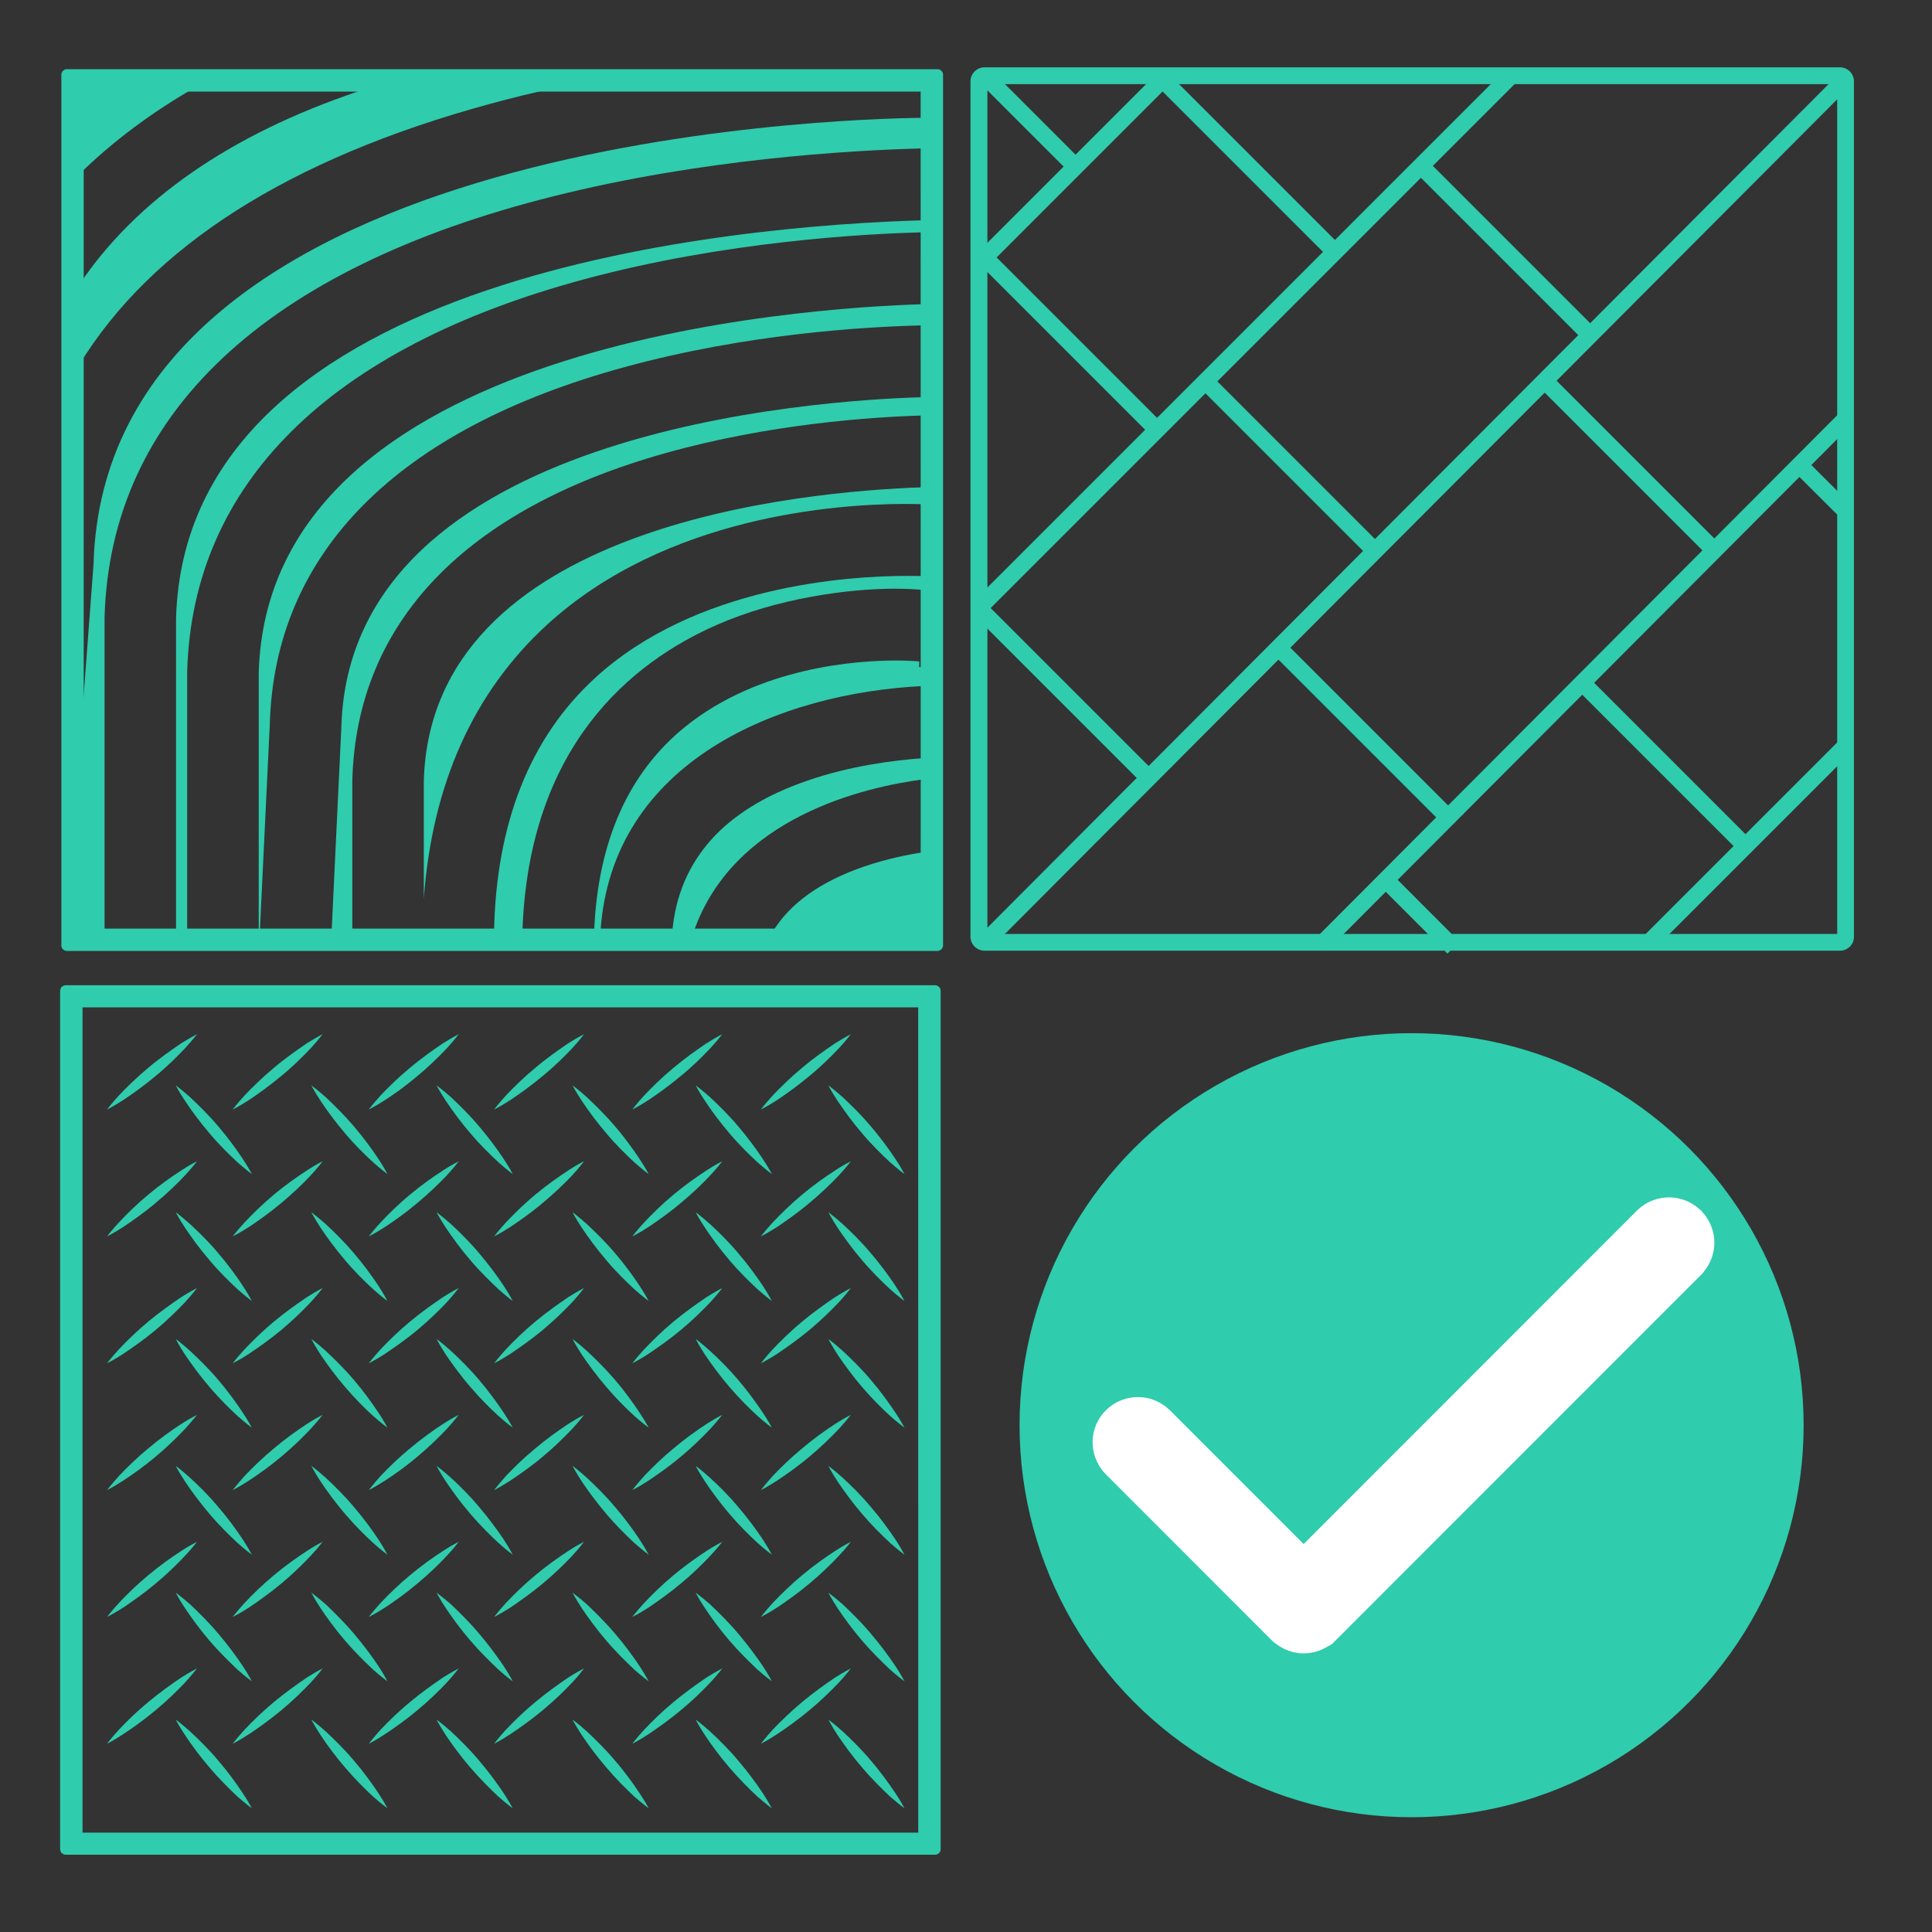 <?xml version="1.0" encoding="utf-8"?>
<!-- Generator: Adobe Illustrator 16.0.3, SVG Export Plug-In . SVG Version: 6.00 Build 0)  -->
<!DOCTYPE svg PUBLIC "-//W3C//DTD SVG 1.1//EN" "http://www.w3.org/Graphics/SVG/1.1/DTD/svg11.dtd">
<svg version="1.1" id="Layer_1" xmlns="http://www.w3.org/2000/svg" xmlns:xlink="http://www.w3.org/1999/xlink" x="0px" y="0px"
	 width="25px" height="25px" viewBox="0 0 25 25" enable-background="new 0 0 25 25" xml:space="preserve">
<rect x="0" y="0" width="25" height="25" fill="#333333" stroke="none"/>
<path fill="#2FCCAD" d="M1.024,1.12h1.521C1.967,1.45,1.457,1.831,1.024,2.256V1.12z"/>
<path fill="#2FCCAD" d="M1.024,3.685c0.74-1.1,1.953-1.942,3.604-2.5c0.067-0.023,0.136-0.047,0.204-0.068L7.261,1.12
	c-0.326,0.07-0.64,0.148-0.938,0.229C3.741,2.055,1.96,3.19,1.024,4.722V3.685z"/>
<path fill="#2FCCAD" d="M1.023,12.059v-2.27L1.21,7.307c0.147-5.481,9.515-5.769,10.743-5.783V1.92
	C10.965,1.945,9.08,2.06,7.168,2.538C3.436,3.471,1.424,5.357,1.353,7.994v4.065H1.023z"/>
<path fill="#2FCCAD" d="M2.278,12.059V8.006C2.4,3.49,9.632,2.916,11.952,2.85v0.156c-0.75,0.018-2.56,0.114-4.394,0.608
	c-3.294,0.889-5.07,2.645-5.136,5.08v3.365H2.278z"/>
<path fill="#2FCCAD" d="M3.348,12.059V8.708c0.115-4.279,7.05-4.726,8.606-4.772V4.21c-0.797,0.018-2.31,0.114-3.867,0.539
	C5.14,5.553,3.551,7.153,3.491,9.375l-0.129,2.683L3.348,12.059L3.348,12.059z"/>
<path fill="#2FCCAD" d="M6.393,12.059C6.42,10.647,6.86,9.542,7.701,8.772c1.3-1.191,3.262-1.32,4.044-1.32
	c0.08,0,0.149,0.001,0.207,0.002v0.181c-0.116-0.012-0.243-0.017-0.38-0.017c-0.594,0-1.509,0.122-2.294,0.467
	C8.17,8.57,6.839,9.652,6.76,12.059H6.393z"/>
<path fill="#2FCCAD" d="M7.688,12.059c0.046-1.17,0.444-2.064,1.185-2.66c0.957-0.769,2.218-0.852,2.716-0.852
	c0.139,0,0.241,0.006,0.306,0.012l-0.001,0.073h0.059v0.245C10.092,8.964,7.911,9.848,7.77,12.06L7.688,12.059L7.688,12.059z"/>
<path fill="#2FCCAD" d="M9.997,12.059c0.228-0.373,0.619-0.651,1.187-0.847c0.292-0.1,0.57-0.155,0.77-0.185v1.032H9.997z"/>
<path fill="#2FCCAD" d="M8.699,12.059c0.082-0.932,0.672-1.591,1.756-1.96c0.543-0.188,1.104-0.261,1.499-0.289v0.274
	c-0.767,0.1-2.464,0.489-2.978,1.975H8.699z"/>
<path fill="#2FCCAD" d="M5.484,10.109c0.089-3.317,4.894-3.752,6.47-3.804v0.22c-0.067-0.002-0.146-0.004-0.236-0.004
	c-0.88,0-3.094,0.152-4.637,1.561c-0.953,0.872-1.489,2.064-1.597,3.549V10.109z"/>
<path fill="#2FCCAD" d="M4.291,12.057l0.126-2.646c0.103-3.846,6.161-4.234,7.538-4.272v0.237c-0.696,0.02-2.004,0.111-3.343,0.487
	c-2.596,0.729-3.998,2.194-4.053,4.234v1.959L4.291,12.057L4.291,12.057z"/>
<path fill="#2FCCAD" d="M11.914,12.016H1.083V1.185h10.83L11.914,12.016L11.914,12.016z M12.131,0.895H0.866
	c-0.04,0-0.072,0.033-0.072,0.072v11.266c0,0.04,0.032,0.072,0.072,0.072h11.265c0.04,0,0.072-0.032,0.072-0.072V0.967
	C12.203,0.928,12.171,0.895,12.131,0.895"/>
<path fill="#2FCCAD" d="M11.882,23.714H1.068V13.035h10.813L11.882,23.714L11.882,23.714z M12.1,12.749H0.85
	c-0.04,0-0.072,0.033-0.072,0.071v11.108C0.778,23.968,0.811,24,0.85,24H12.1c0.04,0,0.072-0.032,0.072-0.072V12.82
	C12.172,12.782,12.14,12.749,12.1,12.749"/>
<path fill="#2FCCAD" d="M1.385,14.357c0,0,0.058-0.078,0.156-0.184c0.098-0.104,0.233-0.236,0.379-0.357
	c0.145-0.123,0.3-0.231,0.421-0.313c0.121-0.076,0.208-0.121,0.208-0.121s-0.058,0.078-0.156,0.184
	c-0.098,0.104-0.233,0.238-0.379,0.357c-0.145,0.122-0.3,0.233-0.421,0.313C1.473,14.314,1.385,14.357,1.385,14.357"/>
<path fill="#2FCCAD" d="M2.274,14.045c0,0,0.079,0.057,0.185,0.152c0.105,0.098,0.241,0.23,0.363,0.375
	c0.124,0.144,0.235,0.297,0.314,0.416c0.079,0.117,0.123,0.205,0.123,0.205s-0.08-0.059-0.186-0.153
	c-0.104-0.097-0.24-0.229-0.362-0.375c-0.124-0.144-0.235-0.297-0.314-0.416C2.317,14.13,2.274,14.045,2.274,14.045"/>
<path fill="#2FCCAD" d="M3.011,14.357c0,0,0.058-0.078,0.156-0.184c0.098-0.104,0.234-0.236,0.379-0.357
	c0.145-0.123,0.301-0.231,0.421-0.313c0.12-0.076,0.208-0.121,0.208-0.121s-0.058,0.078-0.156,0.184
	c-0.098,0.104-0.233,0.238-0.379,0.357c-0.146,0.122-0.3,0.233-0.421,0.313C3.099,14.314,3.011,14.357,3.011,14.357"/>
<path fill="#2FCCAD" d="M4.028,14.045c0,0,0.08,0.057,0.186,0.152c0.105,0.098,0.24,0.23,0.363,0.375
	c0.124,0.144,0.235,0.297,0.314,0.416c0.079,0.117,0.122,0.205,0.122,0.205s-0.079-0.059-0.185-0.153
	c-0.106-0.097-0.24-0.229-0.363-0.375c-0.124-0.144-0.235-0.297-0.314-0.416C4.073,14.13,4.028,14.045,4.028,14.045"/>
<path fill="#2FCCAD" d="M4.772,14.357c0,0,0.058-0.078,0.155-0.184c0.098-0.104,0.233-0.236,0.38-0.357
	c0.145-0.123,0.3-0.231,0.421-0.313c0.12-0.076,0.208-0.121,0.208-0.121s-0.058,0.078-0.155,0.184
	c-0.098,0.104-0.234,0.238-0.38,0.357C5.256,14.048,5.1,14.159,4.98,14.236C4.86,14.314,4.772,14.357,4.772,14.357"/>
<path fill="#2FCCAD" d="M5.649,14.045c0,0,0.079,0.057,0.186,0.152c0.105,0.098,0.24,0.23,0.362,0.375
	c0.124,0.144,0.235,0.297,0.315,0.416c0.079,0.117,0.123,0.205,0.123,0.205s-0.08-0.059-0.185-0.153
	c-0.105-0.097-0.24-0.229-0.363-0.375c-0.125-0.144-0.235-0.297-0.315-0.416C5.693,14.13,5.649,14.045,5.649,14.045"/>
<path fill="#2FCCAD" d="M6.394,14.357c0,0,0.058-0.078,0.155-0.184c0.098-0.104,0.233-0.236,0.38-0.357
	c0.145-0.123,0.3-0.231,0.42-0.313c0.121-0.076,0.208-0.121,0.208-0.121s-0.057,0.08-0.154,0.184
	c-0.098,0.104-0.234,0.238-0.38,0.357c-0.145,0.122-0.301,0.233-0.421,0.313C6.481,14.314,6.394,14.357,6.394,14.357"/>
<path fill="#2FCCAD" d="M7.408,14.045c0,0,0.08,0.057,0.185,0.152c0.104,0.098,0.24,0.23,0.363,0.375
	c0.125,0.144,0.235,0.297,0.314,0.416c0.079,0.117,0.124,0.205,0.124,0.205s-0.08-0.059-0.186-0.153
	c-0.105-0.097-0.24-0.229-0.362-0.375c-0.124-0.144-0.235-0.297-0.315-0.416C7.453,14.13,7.408,14.045,7.408,14.045"/>
<path fill="#2FCCAD" d="M8.182,14.357c0,0,0.058-0.078,0.156-0.184c0.098-0.104,0.233-0.236,0.379-0.357
	c0.146-0.123,0.3-0.231,0.421-0.313c0.121-0.076,0.208-0.121,0.208-0.121s-0.058,0.078-0.156,0.184
	c-0.098,0.104-0.233,0.238-0.38,0.357c-0.145,0.122-0.301,0.233-0.42,0.313C8.27,14.314,8.182,14.357,8.182,14.357"/>
<path fill="#2FCCAD" d="M9.002,14.045c0,0,0.079,0.057,0.185,0.152c0.106,0.098,0.241,0.23,0.363,0.375
	c0.124,0.144,0.235,0.297,0.315,0.416c0.079,0.117,0.123,0.205,0.123,0.205s-0.08-0.059-0.186-0.153
	c-0.105-0.097-0.24-0.229-0.363-0.375c-0.124-0.144-0.235-0.297-0.314-0.416C9.045,14.13,9.002,14.045,9.002,14.045"/>
<path fill="#2FCCAD" d="M9.846,14.357c0,0,0.058-0.078,0.155-0.184c0.099-0.104,0.234-0.236,0.38-0.357
	c0.145-0.123,0.3-0.231,0.421-0.313c0.121-0.076,0.208-0.121,0.208-0.121s-0.058,0.078-0.156,0.184
	c-0.098,0.104-0.234,0.238-0.38,0.357c-0.145,0.122-0.3,0.233-0.42,0.313C9.933,14.314,9.846,14.357,9.846,14.357"/>
<path fill="#2FCCAD" d="M10.719,14.045c0,0,0.079,0.057,0.185,0.152c0.105,0.098,0.241,0.23,0.362,0.375
	c0.125,0.144,0.235,0.297,0.315,0.416c0.079,0.117,0.123,0.205,0.123,0.205s-0.08-0.059-0.186-0.153
	c-0.105-0.097-0.24-0.229-0.363-0.375c-0.124-0.144-0.234-0.297-0.314-0.416S10.719,14.045,10.719,14.045"/>
<path fill="#2FCCAD" d="M1.385,15.999c0,0,0.058-0.078,0.156-0.183c0.098-0.105,0.233-0.238,0.379-0.359
	c0.145-0.122,0.3-0.23,0.421-0.309c0.121-0.08,0.208-0.121,0.208-0.121s-0.058,0.078-0.156,0.183s-0.233,0.235-0.379,0.356
	c-0.145,0.123-0.3,0.231-0.421,0.312C1.473,15.956,1.385,15.999,1.385,15.999"/>
<path fill="#2FCCAD" d="M2.274,15.686c0,0,0.079,0.059,0.185,0.153c0.105,0.097,0.241,0.229,0.363,0.374
	c0.124,0.145,0.235,0.297,0.314,0.416c0.079,0.119,0.123,0.206,0.123,0.206s-0.08-0.058-0.186-0.153
	c-0.104-0.097-0.24-0.229-0.362-0.375c-0.124-0.144-0.235-0.297-0.314-0.416C2.317,15.771,2.274,15.686,2.274,15.686"/>
<path fill="#2FCCAD" d="M3.011,15.999c0,0,0.058-0.078,0.156-0.183c0.098-0.105,0.234-0.238,0.379-0.359
	c0.145-0.122,0.301-0.23,0.421-0.309c0.12-0.08,0.208-0.121,0.208-0.121S4.118,15.105,4.02,15.21s-0.233,0.235-0.379,0.356
	c-0.146,0.123-0.3,0.231-0.421,0.312C3.099,15.956,3.011,15.999,3.011,15.999"/>
<path fill="#2FCCAD" d="M4.028,15.686c0,0,0.08,0.059,0.186,0.153c0.105,0.097,0.24,0.229,0.363,0.374
	c0.124,0.145,0.235,0.297,0.314,0.416s0.122,0.206,0.122,0.206s-0.079-0.058-0.185-0.153c-0.106-0.097-0.24-0.229-0.363-0.375
	c-0.123-0.144-0.235-0.297-0.314-0.416C4.073,15.771,4.028,15.686,4.028,15.686"/>
<path fill="#2FCCAD" d="M4.772,15.999c0,0,0.058-0.078,0.155-0.183c0.098-0.104,0.233-0.238,0.38-0.359
	c0.145-0.122,0.3-0.23,0.421-0.309c0.12-0.078,0.208-0.121,0.208-0.121s-0.058,0.078-0.155,0.183
	c-0.098,0.104-0.234,0.235-0.38,0.356C5.256,15.689,5.1,15.8,4.98,15.878S4.772,15.999,4.772,15.999"/>
<path fill="#2FCCAD" d="M5.649,15.686c0,0,0.079,0.059,0.186,0.153c0.105,0.097,0.24,0.229,0.362,0.374
	c0.124,0.145,0.235,0.297,0.315,0.416c0.079,0.119,0.123,0.206,0.123,0.206s-0.08-0.058-0.185-0.153
	c-0.105-0.097-0.24-0.229-0.363-0.375c-0.125-0.144-0.235-0.297-0.315-0.416C5.693,15.771,5.649,15.686,5.649,15.686"/>
<path fill="#2FCCAD" d="M6.394,15.999c0,0,0.058-0.078,0.155-0.183c0.098-0.104,0.233-0.238,0.38-0.359
	c0.145-0.122,0.3-0.23,0.42-0.309c0.12-0.08,0.208-0.121,0.208-0.121S7.5,15.105,7.403,15.21c-0.098,0.104-0.234,0.235-0.38,0.356
	c-0.145,0.123-0.301,0.232-0.421,0.312C6.481,15.956,6.394,15.999,6.394,15.999"/>
<path fill="#2FCCAD" d="M7.408,15.686c0,0,0.08,0.059,0.185,0.153c0.104,0.097,0.24,0.229,0.363,0.374
	c0.125,0.145,0.235,0.297,0.314,0.416s0.124,0.206,0.124,0.206s-0.08-0.058-0.186-0.153c-0.105-0.097-0.24-0.229-0.362-0.375
	c-0.124-0.144-0.235-0.297-0.315-0.416C7.453,15.771,7.408,15.686,7.408,15.686"/>
<path fill="#2FCCAD" d="M8.182,15.999c0,0,0.058-0.078,0.156-0.183c0.098-0.105,0.233-0.238,0.379-0.359
	c0.146-0.122,0.3-0.23,0.421-0.309c0.121-0.08,0.208-0.121,0.208-0.121S9.288,15.105,9.19,15.21s-0.233,0.235-0.38,0.356
	c-0.144,0.123-0.3,0.232-0.42,0.312C8.27,15.957,8.182,15.999,8.182,15.999"/>
<path fill="#2FCCAD" d="M9.002,15.686c0,0,0.079,0.059,0.185,0.153c0.106,0.097,0.241,0.229,0.363,0.374
	c0.124,0.145,0.235,0.297,0.315,0.416c0.079,0.119,0.123,0.206,0.123,0.206s-0.08-0.058-0.186-0.153
	c-0.105-0.097-0.24-0.229-0.363-0.375c-0.124-0.144-0.235-0.297-0.314-0.416C9.045,15.771,9.002,15.686,9.002,15.686"/>
<path fill="#2FCCAD" d="M9.846,15.999c0,0,0.058-0.078,0.155-0.183c0.099-0.104,0.234-0.238,0.38-0.359
	c0.145-0.122,0.3-0.23,0.421-0.309c0.121-0.08,0.208-0.121,0.208-0.121s-0.058,0.078-0.156,0.183s-0.234,0.235-0.38,0.356
	c-0.145,0.123-0.3,0.231-0.42,0.312C9.933,15.956,9.846,15.999,9.846,15.999"/>
<path fill="#2FCCAD" d="M10.719,15.686c0,0,0.079,0.059,0.185,0.153c0.105,0.097,0.241,0.229,0.362,0.374
	c0.125,0.145,0.235,0.297,0.315,0.416c0.079,0.119,0.123,0.206,0.123,0.206s-0.08-0.058-0.186-0.153
	c-0.105-0.097-0.24-0.229-0.363-0.375c-0.124-0.144-0.234-0.297-0.314-0.416C10.763,15.771,10.719,15.686,10.719,15.686"/>
<path fill="#2FCCAD" d="M1.385,17.641c0,0,0.058-0.078,0.156-0.183S1.774,17.221,1.92,17.1c0.145-0.121,0.3-0.23,0.421-0.312
	c0.121-0.077,0.208-0.121,0.208-0.121s-0.058,0.079-0.156,0.185c-0.098,0.104-0.233,0.236-0.379,0.358
	c-0.145,0.121-0.3,0.229-0.421,0.31C1.473,17.598,1.385,17.641,1.385,17.641"/>
<path fill="#2FCCAD" d="M2.274,17.326c0,0,0.079,0.058,0.185,0.154c0.105,0.097,0.241,0.229,0.363,0.373
	c0.124,0.145,0.235,0.299,0.314,0.418c0.079,0.117,0.123,0.203,0.123,0.203s-0.08-0.057-0.186-0.152
	c-0.104-0.096-0.24-0.23-0.362-0.375c-0.124-0.143-0.235-0.297-0.314-0.414C2.317,17.413,2.274,17.326,2.274,17.326"/>
<path fill="#2FCCAD" d="M3.011,17.641c0,0,0.058-0.078,0.156-0.183s0.234-0.237,0.379-0.358s0.301-0.23,0.421-0.312
	c0.12-0.077,0.208-0.121,0.208-0.121s-0.058,0.079-0.156,0.185c-0.098,0.104-0.233,0.236-0.379,0.358
	c-0.146,0.121-0.3,0.229-0.421,0.31C3.099,17.598,3.011,17.641,3.011,17.641"/>
<path fill="#2FCCAD" d="M4.028,17.326c0,0,0.08,0.058,0.186,0.154c0.105,0.097,0.24,0.229,0.363,0.373
	c0.124,0.145,0.235,0.299,0.314,0.418c0.079,0.117,0.122,0.203,0.122,0.203s-0.079-0.057-0.185-0.152s-0.24-0.23-0.363-0.375
	c-0.124-0.143-0.235-0.297-0.314-0.414C4.073,17.413,4.028,17.326,4.028,17.326"/>
<path fill="#2FCCAD" d="M4.772,17.641c0,0,0.058-0.078,0.155-0.183c0.098-0.104,0.233-0.237,0.38-0.358
	c0.145-0.121,0.3-0.23,0.421-0.312c0.12-0.077,0.208-0.121,0.208-0.121s-0.058,0.079-0.155,0.185
	c-0.098,0.104-0.234,0.236-0.38,0.358C5.256,17.331,5.1,17.439,4.98,17.52C4.86,17.598,4.772,17.641,4.772,17.641"/>
<path fill="#2FCCAD" d="M5.649,17.326c0,0,0.079,0.058,0.186,0.154c0.105,0.097,0.24,0.229,0.362,0.373
	c0.124,0.145,0.235,0.299,0.315,0.418c0.079,0.117,0.123,0.203,0.123,0.203s-0.08-0.057-0.185-0.152s-0.24-0.23-0.363-0.375
	c-0.125-0.143-0.235-0.297-0.315-0.414C5.693,17.413,5.649,17.326,5.649,17.326"/>
<path fill="#2FCCAD" d="M6.394,17.641c0,0,0.058-0.078,0.155-0.183c0.098-0.104,0.233-0.237,0.38-0.358
	c0.145-0.121,0.3-0.23,0.42-0.312c0.121-0.077,0.208-0.121,0.208-0.121S7.5,16.746,7.403,16.852
	c-0.098,0.104-0.234,0.236-0.38,0.358c-0.145,0.121-0.301,0.229-0.421,0.31C6.481,17.598,6.394,17.641,6.394,17.641"/>
<path fill="#2FCCAD" d="M7.408,17.326c0,0,0.08,0.058,0.185,0.154c0.104,0.096,0.24,0.229,0.363,0.373
	c0.125,0.145,0.235,0.299,0.314,0.418c0.079,0.117,0.124,0.203,0.124,0.203s-0.08-0.057-0.186-0.152
	c-0.105-0.096-0.24-0.23-0.362-0.375c-0.124-0.143-0.235-0.297-0.315-0.414C7.453,17.413,7.408,17.326,7.408,17.326"/>
<path fill="#2FCCAD" d="M8.182,17.641c0,0,0.058-0.078,0.156-0.183c0.098-0.104,0.233-0.237,0.379-0.358s0.3-0.23,0.421-0.312
	c0.121-0.077,0.208-0.121,0.208-0.121s-0.058,0.079-0.156,0.185c-0.098,0.104-0.233,0.236-0.38,0.358
	c-0.145,0.121-0.301,0.229-0.42,0.31C8.27,17.598,8.182,17.641,8.182,17.641"/>
<path fill="#2FCCAD" d="M9.002,17.326c0,0,0.079,0.058,0.185,0.154c0.106,0.096,0.241,0.229,0.363,0.373
	c0.124,0.145,0.235,0.299,0.315,0.418c0.079,0.117,0.123,0.203,0.123,0.203s-0.08-0.057-0.186-0.152
	c-0.105-0.096-0.24-0.23-0.363-0.375c-0.124-0.143-0.235-0.297-0.314-0.414C9.045,17.413,9.002,17.326,9.002,17.326"/>
<path fill="#2FCCAD" d="M9.846,17.641c0,0,0.058-0.078,0.155-0.183c0.099-0.104,0.234-0.237,0.38-0.358
	c0.145-0.121,0.3-0.23,0.421-0.312c0.121-0.077,0.208-0.121,0.208-0.121s-0.058,0.079-0.156,0.185
	c-0.098,0.104-0.234,0.236-0.38,0.358c-0.145,0.121-0.3,0.229-0.42,0.31C9.933,17.598,9.846,17.641,9.846,17.641"/>
<path fill="#2FCCAD" d="M10.719,17.326c0,0,0.079,0.058,0.185,0.154c0.105,0.097,0.241,0.229,0.362,0.373
	c0.125,0.145,0.235,0.299,0.315,0.418c0.079,0.117,0.123,0.203,0.123,0.203s-0.08-0.057-0.186-0.152
	c-0.105-0.096-0.24-0.23-0.363-0.375c-0.124-0.143-0.234-0.297-0.314-0.414C10.763,17.413,10.719,17.326,10.719,17.326"/>
<path fill="#2FCCAD" d="M1.385,19.282c0,0,0.058-0.077,0.156-0.185c0.098-0.104,0.233-0.236,0.379-0.356
	c0.145-0.123,0.3-0.233,0.421-0.312c0.121-0.078,0.208-0.121,0.208-0.121s-0.058,0.076-0.156,0.183
	c-0.098,0.104-0.233,0.237-0.379,0.358c-0.145,0.123-0.3,0.231-0.421,0.311C1.473,19.238,1.385,19.282,1.385,19.282"/>
<path fill="#2FCCAD" d="M2.274,18.968c0,0,0.079,0.058,0.185,0.154c0.105,0.096,0.241,0.229,0.363,0.375
	c0.124,0.144,0.235,0.296,0.314,0.415c0.079,0.119,0.123,0.206,0.123,0.206s-0.08-0.058-0.186-0.153
	c-0.104-0.097-0.24-0.23-0.362-0.375c-0.124-0.145-0.235-0.297-0.314-0.416C2.317,19.055,2.274,18.968,2.274,18.968"/>
<path fill="#2FCCAD" d="M3.011,19.282c0,0,0.058-0.077,0.156-0.185c0.098-0.104,0.234-0.236,0.379-0.356
	c0.145-0.123,0.301-0.233,0.421-0.312c0.12-0.078,0.208-0.121,0.208-0.121s-0.058,0.076-0.156,0.183
	c-0.098,0.104-0.233,0.237-0.379,0.358c-0.146,0.123-0.3,0.231-0.421,0.311C3.099,19.238,3.011,19.282,3.011,19.282"/>
<path fill="#2FCCAD" d="M4.028,18.968c0,0,0.08,0.058,0.186,0.154c0.105,0.096,0.24,0.229,0.363,0.375
	c0.124,0.144,0.235,0.296,0.314,0.415s0.122,0.206,0.122,0.206s-0.079-0.058-0.185-0.153c-0.106-0.097-0.24-0.23-0.363-0.375
	c-0.124-0.145-0.235-0.297-0.314-0.416C4.073,19.055,4.028,18.968,4.028,18.968"/>
<path fill="#2FCCAD" d="M4.772,19.282c0,0,0.058-0.077,0.155-0.185c0.098-0.104,0.233-0.236,0.38-0.356
	c0.145-0.123,0.3-0.233,0.421-0.312c0.12-0.078,0.208-0.121,0.208-0.121s-0.058,0.076-0.155,0.183
	c-0.098,0.104-0.234,0.237-0.38,0.358C5.256,18.973,5.1,19.083,4.98,19.16C4.86,19.238,4.772,19.282,4.772,19.282"/>
<path fill="#2FCCAD" d="M5.649,18.968c0,0,0.079,0.058,0.186,0.154c0.105,0.096,0.24,0.229,0.362,0.375
	c0.124,0.144,0.235,0.296,0.315,0.415c0.079,0.119,0.123,0.206,0.123,0.206s-0.08-0.058-0.185-0.153
	c-0.105-0.097-0.24-0.23-0.363-0.375c-0.125-0.145-0.235-0.297-0.315-0.416C5.693,19.055,5.649,18.968,5.649,18.968"/>
<path fill="#2FCCAD" d="M6.394,19.282c0,0,0.058-0.077,0.155-0.185c0.098-0.104,0.233-0.236,0.38-0.356
	c0.145-0.123,0.3-0.233,0.42-0.312c0.121-0.078,0.208-0.121,0.208-0.121S7.5,18.387,7.403,18.491
	c-0.098,0.104-0.234,0.237-0.38,0.358c-0.145,0.123-0.301,0.231-0.421,0.311C6.481,19.238,6.394,19.282,6.394,19.282"/>
<path fill="#2FCCAD" d="M7.408,18.968c0,0,0.08,0.058,0.185,0.154c0.104,0.096,0.24,0.229,0.363,0.375
	c0.125,0.144,0.235,0.296,0.314,0.415s0.124,0.206,0.124,0.206s-0.08-0.058-0.186-0.153c-0.105-0.097-0.24-0.23-0.362-0.375
	c-0.124-0.145-0.235-0.297-0.315-0.416C7.453,19.055,7.408,18.968,7.408,18.968"/>
<path fill="#2FCCAD" d="M8.182,19.282c0,0,0.058-0.077,0.156-0.185c0.098-0.104,0.233-0.236,0.379-0.356
	c0.146-0.123,0.3-0.233,0.421-0.312c0.121-0.078,0.208-0.121,0.208-0.121s-0.058,0.076-0.156,0.183
	c-0.098,0.104-0.233,0.237-0.38,0.358c-0.145,0.123-0.301,0.231-0.42,0.311C8.27,19.238,8.182,19.282,8.182,19.282"/>
<path fill="#2FCCAD" d="M9.002,18.968c0,0,0.079,0.058,0.185,0.154c0.106,0.096,0.241,0.229,0.363,0.375
	c0.124,0.144,0.235,0.296,0.315,0.415c0.079,0.119,0.123,0.206,0.123,0.206s-0.08-0.058-0.186-0.153
	c-0.105-0.097-0.24-0.23-0.363-0.375c-0.124-0.145-0.235-0.297-0.314-0.416C9.045,19.055,9.002,18.968,9.002,18.968"/>
<path fill="#2FCCAD" d="M9.846,19.282c0,0,0.058-0.077,0.155-0.185c0.099-0.104,0.234-0.236,0.38-0.356
	c0.145-0.123,0.3-0.233,0.421-0.312c0.121-0.078,0.208-0.121,0.208-0.121s-0.058,0.076-0.156,0.183
	c-0.098,0.104-0.234,0.237-0.38,0.358c-0.145,0.123-0.3,0.231-0.42,0.311C9.933,19.238,9.846,19.282,9.846,19.282"/>
<path fill="#2FCCAD" d="M10.719,18.968c0,0,0.079,0.058,0.185,0.154c0.105,0.096,0.241,0.229,0.362,0.375
	c0.125,0.144,0.235,0.296,0.315,0.415c0.079,0.119,0.123,0.206,0.123,0.206s-0.08-0.058-0.186-0.153
	c-0.105-0.097-0.24-0.23-0.363-0.375c-0.124-0.145-0.234-0.297-0.314-0.416S10.719,18.968,10.719,18.968"/>
<path fill="#2FCCAD" d="M1.385,20.923c0,0,0.058-0.077,0.156-0.183s0.233-0.237,0.379-0.358c0.145-0.122,0.3-0.231,0.421-0.31
	c0.121-0.079,0.208-0.121,0.208-0.121s-0.058,0.078-0.156,0.182c-0.098,0.105-0.233,0.237-0.379,0.358
	c-0.145,0.122-0.3,0.231-0.421,0.312C1.473,20.881,1.385,20.923,1.385,20.923"/>
<path fill="#2FCCAD" d="M2.274,20.609c0,0,0.079,0.058,0.185,0.15c0.105,0.1,0.241,0.232,0.363,0.377
	c0.124,0.145,0.235,0.297,0.314,0.414c0.079,0.119,0.123,0.206,0.123,0.206s-0.08-0.057-0.186-0.151
	c-0.104-0.1-0.24-0.231-0.362-0.375c-0.124-0.145-0.235-0.297-0.314-0.416C2.317,20.695,2.274,20.609,2.274,20.609"/>
<path fill="#2FCCAD" d="M3.011,20.923c0,0,0.058-0.077,0.156-0.183s0.234-0.237,0.379-0.358c0.145-0.122,0.301-0.231,0.421-0.31
	c0.12-0.079,0.208-0.121,0.208-0.121s-0.058,0.078-0.156,0.182c-0.098,0.105-0.233,0.237-0.379,0.358
	c-0.146,0.122-0.3,0.231-0.421,0.312C3.099,20.881,3.011,20.923,3.011,20.923"/>
<path fill="#2FCCAD" d="M4.028,20.609c0,0,0.08,0.058,0.186,0.15c0.105,0.1,0.24,0.232,0.363,0.377
	c0.124,0.145,0.235,0.297,0.314,0.414c0.079,0.119,0.122,0.206,0.122,0.206S4.934,21.7,4.828,21.605
	c-0.106-0.1-0.24-0.231-0.363-0.375c-0.124-0.145-0.235-0.297-0.314-0.416C4.073,20.695,4.028,20.609,4.028,20.609"/>
<path fill="#2FCCAD" d="M4.772,20.923c0,0,0.058-0.077,0.155-0.183c0.098-0.104,0.233-0.237,0.38-0.358
	c0.145-0.122,0.3-0.231,0.421-0.31c0.12-0.079,0.208-0.121,0.208-0.121s-0.058,0.078-0.155,0.182
	c-0.098,0.105-0.234,0.237-0.38,0.358C5.256,20.613,5.1,20.725,4.98,20.803S4.772,20.923,4.772,20.923"/>
<path fill="#2FCCAD" d="M5.649,20.609c0,0,0.079,0.058,0.186,0.15c0.105,0.1,0.24,0.232,0.362,0.377
	c0.124,0.145,0.235,0.297,0.315,0.414c0.079,0.119,0.123,0.206,0.123,0.206S6.555,21.7,6.45,21.605
	c-0.105-0.1-0.24-0.231-0.363-0.375c-0.125-0.145-0.235-0.297-0.315-0.416C5.693,20.695,5.649,20.609,5.649,20.609"/>
<path fill="#2FCCAD" d="M6.394,20.923c0,0,0.058-0.077,0.155-0.183c0.098-0.104,0.233-0.237,0.38-0.358
	c0.145-0.122,0.3-0.231,0.42-0.31c0.121-0.079,0.208-0.121,0.208-0.121S7.5,20.029,7.403,20.133
	c-0.098,0.105-0.234,0.237-0.38,0.358c-0.145,0.122-0.301,0.231-0.421,0.312C6.481,20.881,6.394,20.923,6.394,20.923"/>
<path fill="#2FCCAD" d="M7.408,20.609c0,0,0.08,0.058,0.185,0.15c0.104,0.1,0.24,0.232,0.363,0.377
	c0.125,0.145,0.235,0.297,0.314,0.414c0.079,0.119,0.124,0.206,0.124,0.206s-0.08-0.057-0.186-0.151
	c-0.105-0.1-0.24-0.231-0.362-0.375c-0.124-0.145-0.235-0.297-0.315-0.416C7.453,20.695,7.408,20.609,7.408,20.609"/>
<path fill="#2FCCAD" d="M8.182,20.923c0,0,0.058-0.077,0.156-0.183c0.098-0.105,0.233-0.237,0.379-0.358
	c0.146-0.122,0.3-0.231,0.421-0.31c0.121-0.079,0.208-0.121,0.208-0.121s-0.058,0.078-0.156,0.182
	c-0.098,0.105-0.233,0.237-0.38,0.358c-0.145,0.122-0.301,0.231-0.42,0.312C8.27,20.881,8.182,20.923,8.182,20.923"/>
<path fill="#2FCCAD" d="M9.002,20.609c0,0,0.079,0.058,0.185,0.15c0.106,0.1,0.241,0.232,0.363,0.377
	c0.124,0.145,0.235,0.297,0.315,0.414c0.079,0.119,0.123,0.206,0.123,0.206s-0.08-0.057-0.186-0.151
	c-0.105-0.1-0.24-0.231-0.363-0.375c-0.124-0.145-0.235-0.297-0.314-0.416C9.045,20.695,9.002,20.609,9.002,20.609"/>
<path fill="#2FCCAD" d="M9.846,20.923c0,0,0.058-0.077,0.155-0.183c0.099-0.104,0.234-0.237,0.38-0.358
	c0.145-0.122,0.3-0.231,0.421-0.31c0.121-0.079,0.208-0.121,0.208-0.121s-0.058,0.078-0.156,0.182
	c-0.098,0.105-0.234,0.237-0.38,0.358c-0.145,0.122-0.3,0.231-0.42,0.312C9.933,20.881,9.846,20.923,9.846,20.923"/>
<path fill="#2FCCAD" d="M10.719,20.609c0,0,0.079,0.058,0.185,0.15c0.105,0.1,0.241,0.232,0.362,0.377
	c0.125,0.145,0.235,0.297,0.315,0.414c0.079,0.119,0.123,0.206,0.123,0.206s-0.08-0.057-0.186-0.151
	c-0.105-0.1-0.24-0.231-0.363-0.375c-0.124-0.145-0.234-0.297-0.314-0.416C10.763,20.695,10.719,20.609,10.719,20.609"/>
<path fill="#2FCCAD" d="M1.385,22.564c0,0,0.058-0.078,0.156-0.184s0.233-0.236,0.379-0.357c0.145-0.121,0.3-0.231,0.421-0.313
	c0.121-0.077,0.208-0.121,0.208-0.121s-0.058,0.078-0.156,0.184c-0.098,0.104-0.233,0.236-0.379,0.357
	c-0.145,0.121-0.3,0.232-0.421,0.311C1.473,22.521,1.385,22.564,1.385,22.564"/>
<path fill="#2FCCAD" d="M2.274,22.251c0,0,0.079,0.058,0.185,0.153c0.105,0.098,0.241,0.229,0.363,0.375
	c0.124,0.144,0.235,0.297,0.314,0.416C3.215,23.313,3.259,23.4,3.259,23.4s-0.08-0.06-0.186-0.152
	c-0.104-0.098-0.24-0.232-0.362-0.377c-0.124-0.143-0.235-0.296-0.314-0.415C2.317,22.338,2.274,22.251,2.274,22.251"/>
<path fill="#2FCCAD" d="M3.011,22.564c0,0,0.058-0.078,0.156-0.184s0.234-0.236,0.379-0.357s0.301-0.231,0.421-0.313
	c0.12-0.077,0.208-0.121,0.208-0.121s-0.057,0.08-0.155,0.184s-0.233,0.236-0.379,0.357s-0.3,0.232-0.421,0.311
	C3.099,22.521,3.011,22.564,3.011,22.564"/>
<path fill="#2FCCAD" d="M4.028,22.251c0,0,0.08,0.058,0.186,0.153c0.105,0.098,0.24,0.229,0.363,0.375
	c0.124,0.144,0.235,0.297,0.314,0.416C4.97,23.313,5.013,23.4,5.013,23.4s-0.079-0.06-0.185-0.152
	c-0.106-0.098-0.24-0.232-0.363-0.377c-0.124-0.143-0.235-0.296-0.314-0.415C4.073,22.338,4.028,22.251,4.028,22.251"/>
<path fill="#2FCCAD" d="M4.772,22.564c0,0,0.058-0.078,0.155-0.184c0.098-0.104,0.233-0.236,0.38-0.357
	c0.145-0.121,0.3-0.231,0.421-0.313c0.12-0.077,0.208-0.121,0.208-0.121s-0.058,0.078-0.155,0.184
	c-0.097,0.104-0.234,0.236-0.38,0.357C5.256,22.252,5.1,22.363,4.98,22.441C4.86,22.521,4.772,22.564,4.772,22.564"/>
<path fill="#2FCCAD" d="M5.649,22.251c0,0,0.079,0.058,0.186,0.153c0.105,0.098,0.24,0.229,0.362,0.375
	c0.124,0.144,0.235,0.297,0.315,0.416C6.59,23.313,6.634,23.4,6.634,23.4s-0.08-0.06-0.185-0.152
	c-0.104-0.098-0.24-0.232-0.363-0.377c-0.125-0.143-0.235-0.296-0.315-0.415C5.693,22.338,5.649,22.251,5.649,22.251"/>
<path fill="#2FCCAD" d="M6.394,22.564c0,0,0.058-0.078,0.155-0.184c0.098-0.104,0.233-0.236,0.38-0.357
	c0.145-0.121,0.3-0.231,0.42-0.313c0.121-0.077,0.208-0.121,0.208-0.121S7.5,21.67,7.403,21.773
	c-0.097,0.104-0.234,0.236-0.38,0.357c-0.145,0.121-0.301,0.232-0.421,0.311C6.481,22.521,6.394,22.564,6.394,22.564"/>
<path fill="#2FCCAD" d="M7.408,22.251c0,0,0.08,0.058,0.185,0.153c0.104,0.098,0.24,0.229,0.363,0.375
	c0.125,0.144,0.235,0.297,0.314,0.416C8.35,23.313,8.394,23.4,8.394,23.4s-0.08-0.06-0.186-0.152
	c-0.105-0.098-0.24-0.232-0.362-0.377c-0.124-0.143-0.235-0.296-0.315-0.415C7.453,22.338,7.408,22.251,7.408,22.251"/>
<path fill="#2FCCAD" d="M8.182,22.564c0,0,0.058-0.078,0.156-0.184c0.098-0.105,0.233-0.236,0.379-0.357s0.3-0.231,0.421-0.313
	c0.121-0.077,0.208-0.121,0.208-0.121s-0.058,0.08-0.156,0.184s-0.233,0.236-0.38,0.357c-0.145,0.121-0.301,0.232-0.42,0.311
	C8.27,22.521,8.182,22.564,8.182,22.564"/>
<path fill="#2FCCAD" d="M9.002,22.251c0,0,0.079,0.058,0.185,0.153c0.106,0.098,0.241,0.229,0.363,0.375
	c0.124,0.144,0.235,0.297,0.315,0.416C9.943,23.313,9.987,23.4,9.987,23.4s-0.08-0.06-0.186-0.152
	c-0.105-0.098-0.24-0.232-0.363-0.377c-0.124-0.143-0.235-0.296-0.314-0.415C9.045,22.338,9.002,22.251,9.002,22.251"/>
<path fill="#2FCCAD" d="M9.846,22.564c0,0,0.058-0.078,0.155-0.184c0.099-0.104,0.234-0.236,0.38-0.357
	c0.145-0.121,0.3-0.231,0.421-0.313c0.121-0.077,0.208-0.121,0.208-0.121s-0.058,0.078-0.156,0.184
	c-0.098,0.104-0.234,0.236-0.38,0.357c-0.145,0.121-0.3,0.232-0.42,0.311C9.933,22.521,9.846,22.564,9.846,22.564"/>
<path fill="#2FCCAD" d="M10.719,22.251c0,0,0.079,0.058,0.185,0.153c0.105,0.098,0.241,0.229,0.362,0.375
	c0.125,0.144,0.235,0.297,0.315,0.416c0.079,0.117,0.123,0.205,0.123,0.205s-0.08-0.06-0.186-0.152
	c-0.105-0.098-0.24-0.232-0.363-0.377c-0.124-0.143-0.234-0.296-0.314-0.415C10.763,22.338,10.719,22.251,10.719,22.251"/>
<path fill="#2FCCAD" d="M23.809,12.302H12.741c-0.101,0-0.183-0.081-0.183-0.181V1.053c0-0.1,0.082-0.182,0.183-0.182h11.067
	c0.101,0,0.182,0.082,0.182,0.182v11.069C23.99,12.222,23.909,12.302,23.809,12.302 M12.777,12.085h10.996V1.089H12.777V12.085z"/>
<rect x="15.993" y="-0.422" transform="matrix(0.707 0.707 -0.707 0.707 7.852 -10.087)" fill="#2FCCAD" width="0.218" height="9.713"/>
<rect x="13.783" y="0.556" transform="matrix(0.707 0.707 -0.707 0.707 5.614 -9.184)" fill="#2FCCAD" width="0.218" height="3.257"/>
<rect x="18.165" y="-1.208" transform="matrix(0.708 0.706 -0.706 0.708 10.028 -10.961)" fill="#2FCCAD" width="0.218" height="15.72"/>
<rect x="20.416" y="3.979" transform="matrix(0.708 0.706 -0.706 0.708 12.195 -11.925)" fill="#2FCCAD" width="0.218" height="9.626"/>
<rect x="22.501" y="9.132" transform="matrix(0.707 0.707 -0.707 0.707 14.351 -12.787)" fill="#2FCCAD" width="0.218" height="3.596"/>
<rect x="12.504" y="1.44" transform="matrix(0.707 0.707 -0.707 0.707 4.994 -8.958)" fill="#2FCCAD" width="1.612" height="0.218"/>
<rect x="12.279" y="4.343" transform="matrix(0.707 0.707 -0.707 0.707 7.21 -8.496)" fill="#2FCCAD" width="3.153" height="0.218"/>
<rect x="14.582" y="2.038" transform="matrix(0.707 0.707 -0.707 0.707 6.252 -10.798)" fill="#2FCCAD" width="3.152" height="0.218"/>
<rect x="12.213" y="8.858" transform="matrix(0.707 0.707 -0.707 0.707 10.37 -7.106)" fill="#2FCCAD" width="3.104" height="0.218"/>
<rect x="15.148" y="5.922" transform="matrix(0.707 0.707 -0.707 0.707 9.151 -10.04)" fill="#2FCCAD" width="3.105" height="0.218"/>
<rect x="17.933" y="3.137" transform="matrix(0.707 0.707 -0.707 0.707 8.002 -12.828)" fill="#2FCCAD" width="3.105" height="0.218"/>
<rect x="16.092" y="9.367" transform="matrix(0.707 0.707 -0.707 0.707 11.862 -9.699)" fill="#2FCCAD" width="3.105" height="0.218"/>
<rect x="19.538" y="5.921" transform="matrix(0.707 0.707 -0.707 0.707 10.441 -13.147)" fill="#2FCCAD" width="3.105" height="0.218"/>
<rect x="20.032" y="9.791" transform="matrix(0.707 0.707 -0.707 0.707 13.313 -12.324)" fill="#2FCCAD" width="2.986" height="0.218"/>
<rect x="23.16" y="6.223" transform="matrix(0.708 0.706 -0.706 0.708 11.362 -14.812)" fill="#2FCCAD" width="0.861" height="0.218"/>
<rect x="17.754" y="11.708" transform="matrix(0.707 0.708 -0.708 0.707 13.754 -9.531)" fill="#2FCCAD" width="1.227" height="0.218"/>
<circle fill="#2FCCAD" cx="18.266" cy="18.442" r="5.073"/>
<path fill="#2FCCAD" stroke="#FFFFFF" stroke-miterlimit="10" d="M16.867,20.895c-0.021,0-0.041-0.012-0.061-0.027l-2.143-2.144
	c-0.021-0.021-0.025-0.048-0.025-0.062s0.003-0.039,0.025-0.058c0.022-0.024,0.047-0.026,0.063-0.026
	c0.012,0,0.037,0.002,0.061,0.026l2.082,2.083l4.666-4.668c0.021-0.021,0.045-0.025,0.062-0.025s0.039,0.004,0.062,0.025
	c0.021,0.023,0.025,0.047,0.025,0.061c0,0.015-0.005,0.037-0.025,0.062l-4.731,4.733C16.904,20.889,16.886,20.895,16.867,20.895"/>
</svg>
